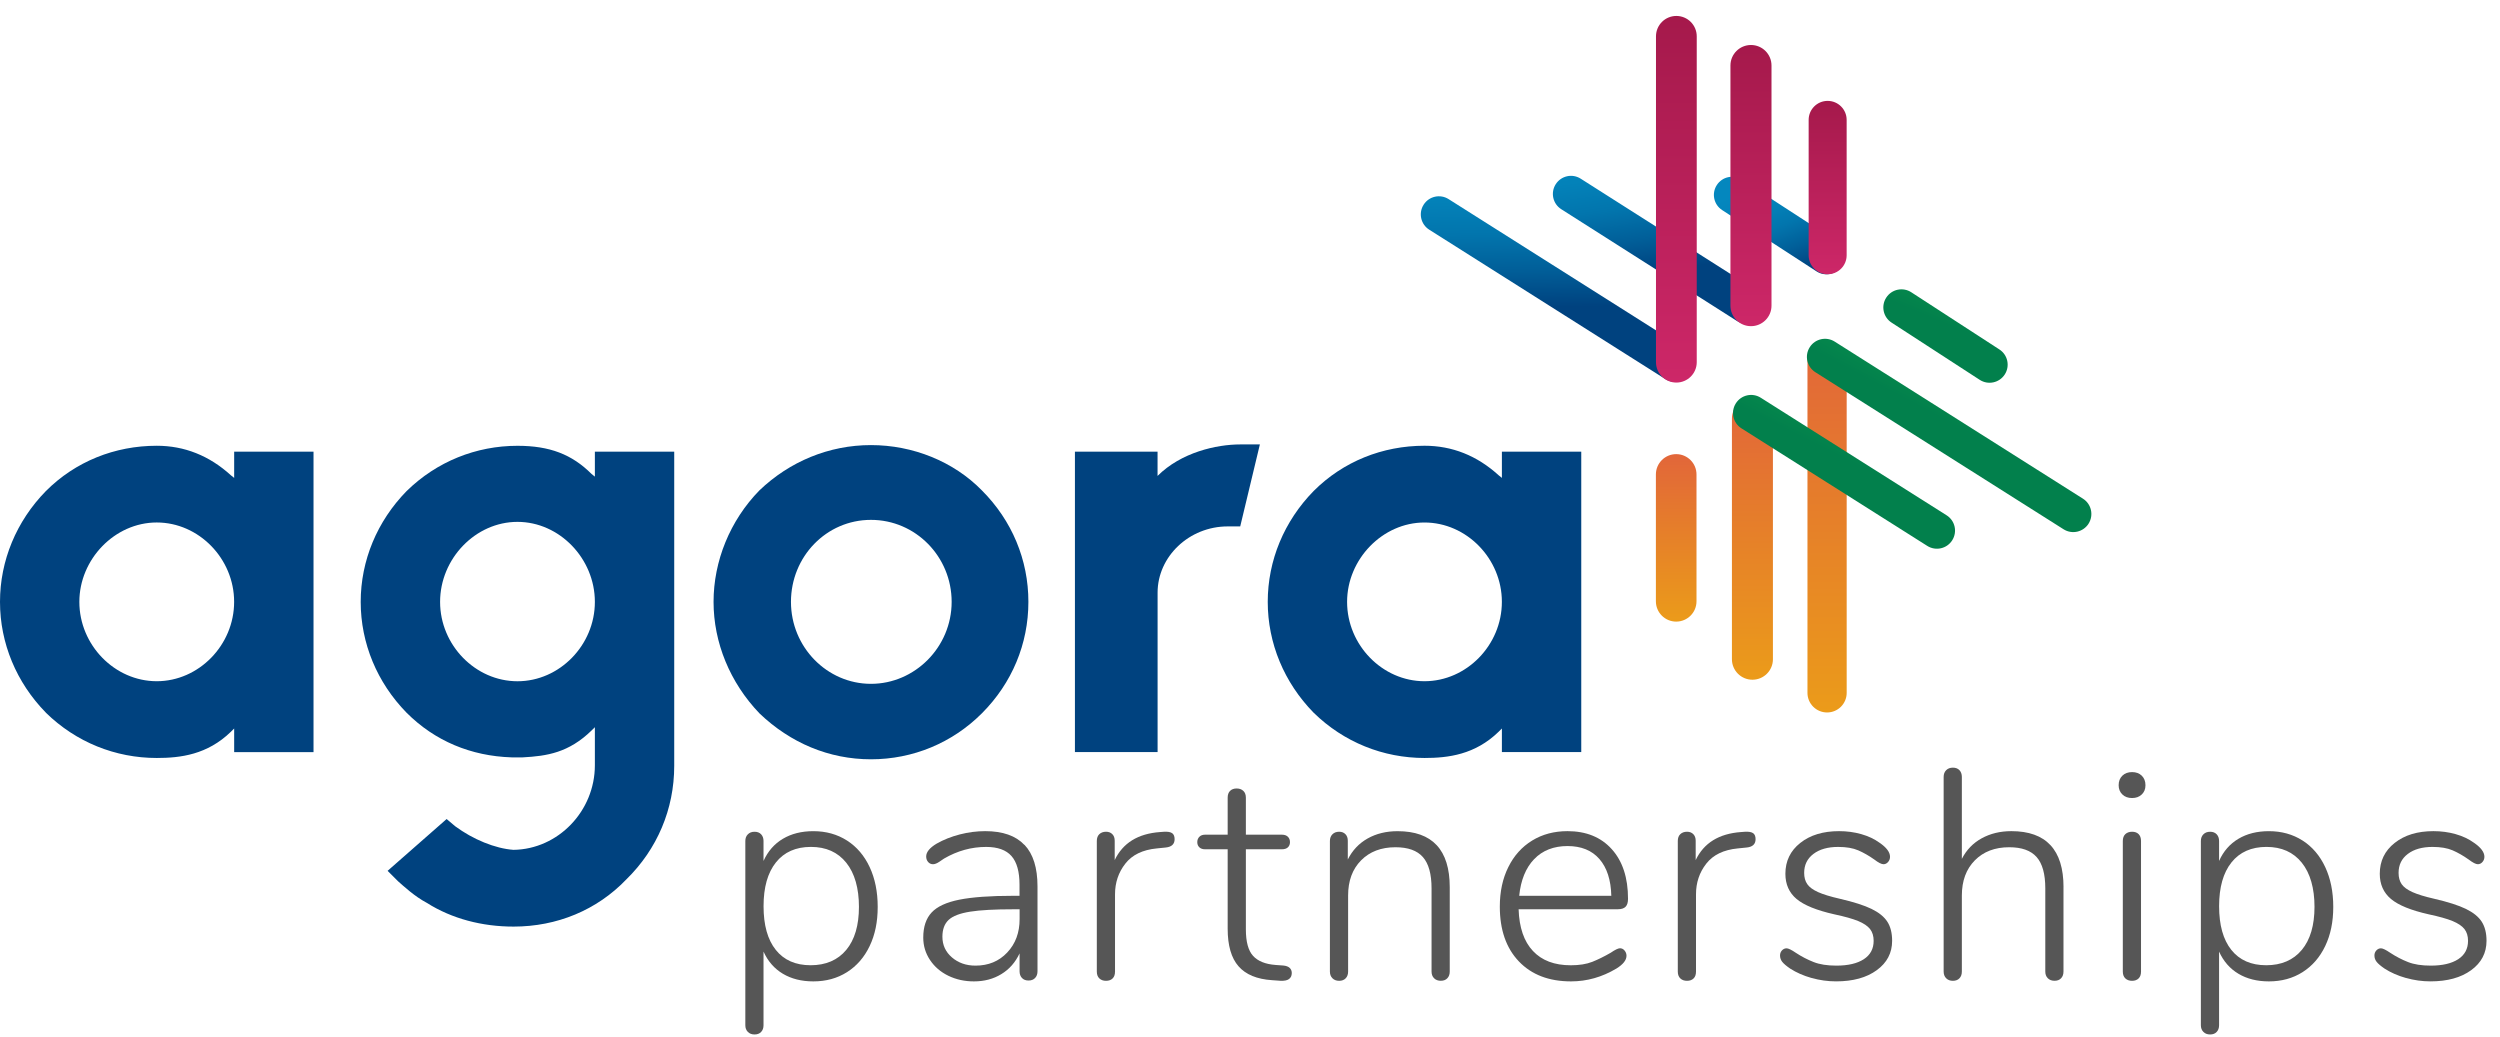 <svg width="135" height="56" viewBox="0 0 135 56" fill="none" xmlns="http://www.w3.org/2000/svg">
<g clip-path="url(#clip0_9663_6535)">
<path d="M45.738 45.388C46.264 45.726 46.672 46.203 46.961 46.821C47.25 47.439 47.396 48.155 47.396 48.971C47.396 49.786 47.252 50.481 46.961 51.087C46.672 51.694 46.263 52.163 45.738 52.496C45.212 52.829 44.606 52.995 43.919 52.995C43.286 52.995 42.738 52.858 42.277 52.584C41.816 52.31 41.466 51.91 41.23 51.385V55.362C41.23 55.513 41.188 55.633 41.101 55.724C41.016 55.816 40.897 55.861 40.747 55.861C40.596 55.861 40.476 55.816 40.385 55.724C40.293 55.633 40.248 55.513 40.248 55.362V45.414C40.248 45.263 40.293 45.143 40.385 45.052C40.476 44.96 40.596 44.915 40.747 44.915C40.897 44.915 41.014 44.96 41.101 45.052C41.186 45.143 41.23 45.263 41.23 45.414V46.492C41.466 45.966 41.815 45.568 42.277 45.294C42.738 45.02 43.286 44.883 43.919 44.883C44.605 44.883 45.212 45.052 45.738 45.389V45.388ZM45.698 51.295C46.155 50.743 46.383 49.967 46.383 48.969C46.383 47.971 46.155 47.156 45.698 46.587C45.242 46.018 44.606 45.733 43.791 45.733C42.975 45.733 42.344 46.013 41.9 46.57C41.454 47.128 41.232 47.916 41.232 48.936C41.232 49.955 41.451 50.742 41.892 51.294C42.332 51.846 42.96 52.123 43.776 52.123C44.591 52.123 45.242 51.846 45.698 51.294V51.295Z" fill="#565656"/>
<path d="M55.325 45.623C55.792 46.117 56.025 46.863 56.025 47.861V52.449C56.025 52.6 55.982 52.72 55.895 52.811C55.809 52.903 55.691 52.948 55.541 52.948C55.39 52.948 55.273 52.903 55.186 52.811C55.101 52.72 55.057 52.6 55.057 52.449V51.483C54.832 51.965 54.505 52.34 54.074 52.601C53.645 52.865 53.151 52.995 52.593 52.995C52.088 52.995 51.627 52.894 51.208 52.69C50.79 52.486 50.46 52.201 50.218 51.836C49.976 51.471 49.856 51.069 49.856 50.628C49.856 50.048 50.007 49.598 50.306 49.276C50.606 48.953 51.105 48.723 51.803 48.583C52.5 48.444 53.472 48.373 54.716 48.373H55.054V47.779C55.054 47.07 54.91 46.552 54.619 46.225C54.33 45.898 53.874 45.734 53.25 45.734C52.456 45.734 51.7 45.944 50.98 46.362C50.948 46.383 50.864 46.44 50.731 46.531C50.597 46.622 50.481 46.668 50.385 46.668C50.277 46.668 50.189 46.628 50.119 46.548C50.049 46.467 50.014 46.368 50.014 46.25C50.014 46.014 50.201 45.782 50.577 45.557C50.953 45.343 51.371 45.177 51.832 45.058C52.293 44.94 52.749 44.882 53.2 44.882C54.144 44.882 54.85 45.128 55.316 45.623H55.325ZM54.391 51.434C54.837 50.963 55.059 50.362 55.059 49.632V49.101H54.753C53.723 49.101 52.933 49.143 52.387 49.23C51.84 49.317 51.453 49.463 51.228 49.673C51.003 49.883 50.89 50.185 50.89 50.583C50.89 51.033 51.062 51.406 51.406 51.701C51.75 51.996 52.173 52.144 52.678 52.144C53.375 52.144 53.947 51.908 54.392 51.434H54.391Z" fill="#565656"/>
<path d="M63.299 44.993C63.385 45.057 63.429 45.165 63.429 45.316C63.429 45.584 63.267 45.734 62.947 45.766L62.464 45.815C61.702 45.889 61.136 46.163 60.767 46.637C60.397 47.11 60.211 47.662 60.211 48.295V52.465C60.211 52.626 60.169 52.749 60.082 52.835C59.997 52.92 59.878 52.964 59.727 52.964C59.577 52.964 59.457 52.922 59.365 52.835C59.274 52.748 59.228 52.625 59.228 52.465V45.413C59.228 45.252 59.274 45.129 59.365 45.044C59.457 44.958 59.577 44.914 59.727 44.914C59.867 44.914 59.98 44.957 60.065 45.044C60.151 45.13 60.194 45.248 60.194 45.398V46.445C60.634 45.521 61.45 45.018 62.641 44.931L62.866 44.914C63.07 44.904 63.214 44.931 63.301 44.995L63.299 44.993Z" fill="#565656"/>
<path d="M69.754 52.56C69.754 52.689 69.705 52.791 69.609 52.866C69.513 52.94 69.357 52.972 69.142 52.962L68.692 52.93C67.877 52.877 67.273 52.627 66.882 52.181C66.489 51.735 66.294 51.057 66.294 50.144V45.861H65.071C64.942 45.861 64.84 45.826 64.766 45.756C64.691 45.686 64.653 45.592 64.653 45.475C64.653 45.358 64.691 45.26 64.766 45.186C64.84 45.111 64.942 45.073 65.071 45.073H66.294V43.077C66.294 42.916 66.337 42.793 66.424 42.708C66.509 42.622 66.628 42.578 66.778 42.578C66.929 42.578 67.049 42.621 67.14 42.708C67.232 42.794 67.277 42.917 67.277 43.077V45.073H69.225C69.364 45.073 69.471 45.111 69.547 45.186C69.621 45.26 69.659 45.358 69.659 45.475C69.659 45.592 69.621 45.686 69.547 45.756C69.472 45.826 69.364 45.861 69.225 45.861H67.277V50.191C67.277 50.858 67.407 51.332 67.664 51.615C67.921 51.9 68.324 52.064 68.871 52.107L69.307 52.139C69.606 52.171 69.757 52.31 69.757 52.557L69.754 52.56Z" fill="#565656"/>
<path d="M78.286 47.907V52.464C78.286 52.614 78.244 52.734 78.157 52.825C78.072 52.917 77.953 52.962 77.802 52.962C77.652 52.962 77.532 52.917 77.44 52.825C77.349 52.734 77.304 52.614 77.304 52.464V47.972C77.304 47.199 77.148 46.636 76.837 46.282C76.525 45.928 76.032 45.751 75.356 45.751C74.584 45.751 73.965 45.987 73.498 46.46C73.031 46.933 72.798 47.566 72.798 48.36V52.465C72.798 52.615 72.755 52.736 72.668 52.827C72.583 52.918 72.465 52.964 72.314 52.964C72.163 52.964 72.043 52.918 71.952 52.827C71.861 52.736 71.815 52.615 71.815 52.465V45.413C71.815 45.263 71.861 45.142 71.952 45.051C72.043 44.96 72.163 44.914 72.314 44.914C72.454 44.914 72.566 44.957 72.652 45.044C72.737 45.13 72.781 45.247 72.781 45.398V46.413C73.028 45.92 73.385 45.541 73.852 45.278C74.319 45.015 74.857 44.884 75.469 44.884C77.346 44.884 78.286 45.892 78.286 47.91V47.907Z" fill="#565656"/>
<path d="M87.726 51.33C87.796 51.41 87.831 51.505 87.831 51.611C87.831 51.847 87.648 52.078 87.284 52.303C86.511 52.764 85.695 52.995 84.837 52.995C83.646 52.995 82.707 52.636 82.02 51.917C81.332 51.197 80.99 50.21 80.99 48.955C80.99 48.15 81.142 47.439 81.45 46.822C81.755 46.204 82.184 45.728 82.738 45.389C83.29 45.051 83.926 44.882 84.646 44.882C85.654 44.882 86.451 45.206 87.036 45.856C87.621 46.505 87.913 47.398 87.913 48.536C87.913 48.73 87.87 48.873 87.784 48.962C87.697 49.053 87.559 49.099 87.365 49.099H82.005C82.037 50.087 82.294 50.838 82.778 51.352C83.26 51.868 83.942 52.125 84.822 52.125C85.283 52.125 85.669 52.063 85.981 51.94C86.293 51.816 86.625 51.652 86.979 51.448C87.215 51.287 87.382 51.206 87.478 51.206C87.574 51.206 87.657 51.246 87.727 51.327L87.726 51.33ZM82.841 46.396C82.391 46.867 82.122 47.528 82.037 48.375H87.011C86.99 47.517 86.775 46.854 86.368 46.387C85.96 45.919 85.385 45.687 84.646 45.687C83.906 45.687 83.293 45.922 82.843 46.396H82.841Z" fill="#565656"/>
<path d="M94.672 44.993C94.758 45.057 94.801 45.165 94.801 45.316C94.801 45.584 94.64 45.734 94.319 45.766L93.837 45.815C93.075 45.889 92.509 46.163 92.139 46.637C91.769 47.11 91.584 47.662 91.584 48.295V52.465C91.584 52.626 91.542 52.749 91.455 52.835C91.368 52.92 91.251 52.964 91.1 52.964C90.95 52.964 90.829 52.922 90.738 52.835C90.647 52.748 90.601 52.625 90.601 52.465V45.413C90.601 45.252 90.647 45.129 90.738 45.044C90.829 44.958 90.95 44.914 91.1 44.914C91.24 44.914 91.353 44.957 91.438 45.044C91.523 45.13 91.567 45.248 91.567 45.398V46.445C92.007 45.521 92.822 45.018 94.013 44.931L94.239 44.914C94.442 44.904 94.587 44.931 94.674 44.995L94.672 44.993Z" fill="#565656"/>
<path d="M97.819 52.81C97.385 52.687 97.001 52.518 96.668 52.303C96.464 52.163 96.323 52.043 96.242 51.941C96.162 51.839 96.122 51.724 96.122 51.596C96.122 51.489 96.157 51.398 96.226 51.322C96.296 51.247 96.38 51.209 96.476 51.209C96.572 51.209 96.739 51.29 96.975 51.451C97.285 51.655 97.605 51.821 97.934 51.95C98.261 52.08 98.672 52.144 99.164 52.144C99.797 52.144 100.292 52.028 100.646 51.797C101 51.565 101.177 51.235 101.177 50.806C101.177 50.549 101.113 50.336 100.984 50.17C100.854 50.004 100.64 49.86 100.34 49.735C100.039 49.612 99.61 49.492 99.052 49.373C98.097 49.158 97.418 48.882 97.014 48.544C96.612 48.206 96.411 47.753 96.411 47.184C96.411 46.498 96.679 45.942 97.216 45.518C97.752 45.093 98.449 44.882 99.309 44.882C99.727 44.882 100.128 44.935 100.508 45.043C100.888 45.151 101.218 45.306 101.498 45.51C101.874 45.767 102.061 46.02 102.061 46.266C102.061 46.374 102.026 46.467 101.956 46.548C101.886 46.628 101.804 46.668 101.707 46.668C101.599 46.668 101.432 46.583 101.208 46.411C100.919 46.207 100.631 46.043 100.346 45.919C100.062 45.796 99.7 45.734 99.26 45.734C98.702 45.734 98.256 45.86 97.924 46.113C97.591 46.365 97.425 46.706 97.425 47.135C97.425 47.382 97.481 47.585 97.595 47.747C97.707 47.908 97.9 48.049 98.174 48.173C98.448 48.296 98.842 48.418 99.358 48.535C100.098 48.707 100.668 48.889 101.065 49.082C101.462 49.276 101.746 49.507 101.918 49.775C102.09 50.042 102.175 50.386 102.175 50.805C102.175 51.459 101.898 51.988 101.345 52.39C100.794 52.793 100.06 52.994 99.149 52.994C98.699 52.994 98.256 52.932 97.821 52.808L97.819 52.81Z" fill="#565656"/>
<path d="M111.428 47.907V52.464C111.428 52.614 111.386 52.734 111.299 52.826C111.214 52.917 111.096 52.962 110.944 52.962C110.794 52.962 110.674 52.917 110.583 52.826C110.491 52.734 110.446 52.614 110.446 52.464V47.972C110.446 47.199 110.291 46.636 109.979 46.282C109.667 45.928 109.174 45.751 108.498 45.751C107.726 45.751 107.107 45.987 106.64 46.46C106.173 46.933 105.94 47.566 105.94 48.36V52.465C105.94 52.616 105.897 52.736 105.811 52.827C105.725 52.918 105.606 52.964 105.456 52.964C105.305 52.964 105.185 52.918 105.094 52.827C105.003 52.736 104.957 52.616 104.957 52.465V41.952C104.957 41.801 105.003 41.681 105.094 41.59C105.185 41.499 105.305 41.453 105.456 41.453C105.606 41.453 105.724 41.499 105.811 41.59C105.895 41.681 105.94 41.801 105.94 41.952V46.379C106.187 45.897 106.543 45.526 107.01 45.269C107.478 45.012 108.012 44.882 108.613 44.882C110.49 44.882 111.43 45.891 111.43 47.908L111.428 47.907Z" fill="#565656"/>
<path d="M114.608 42.901C114.474 42.772 114.407 42.606 114.407 42.402C114.407 42.188 114.474 42.016 114.608 41.886C114.742 41.757 114.917 41.693 115.132 41.693C115.346 41.693 115.521 41.757 115.655 41.886C115.788 42.016 115.855 42.188 115.855 42.402C115.855 42.617 115.788 42.772 115.655 42.901C115.521 43.031 115.346 43.094 115.132 43.094C114.917 43.094 114.742 43.031 114.608 42.901ZM114.769 52.834C114.678 52.749 114.632 52.625 114.632 52.465V45.413C114.632 45.252 114.678 45.129 114.769 45.043C114.861 44.958 114.981 44.914 115.132 44.914C115.282 44.914 115.399 44.957 115.486 45.043C115.571 45.13 115.615 45.253 115.615 45.413V52.465C115.615 52.626 115.572 52.749 115.486 52.834C115.399 52.92 115.282 52.964 115.132 52.964C114.981 52.964 114.861 52.921 114.769 52.834Z" fill="#565656"/>
<path d="M124.338 45.388C124.864 45.726 125.272 46.203 125.561 46.821C125.85 47.439 125.996 48.155 125.996 48.971C125.996 49.786 125.851 50.481 125.561 51.087C125.272 51.694 124.863 52.163 124.338 52.496C123.812 52.829 123.206 52.995 122.519 52.995C121.885 52.995 121.338 52.858 120.877 52.584C120.416 52.31 120.066 51.91 119.83 51.385V55.362C119.83 55.513 119.788 55.633 119.701 55.724C119.616 55.816 119.497 55.861 119.347 55.861C119.196 55.861 119.076 55.816 118.985 55.724C118.893 55.633 118.847 55.513 118.847 55.362V45.414C118.847 45.263 118.893 45.143 118.985 45.052C119.076 44.96 119.196 44.915 119.347 44.915C119.497 44.915 119.614 44.96 119.701 45.052C119.786 45.143 119.83 45.263 119.83 45.414V46.492C120.066 45.966 120.414 45.568 120.877 45.294C121.338 45.02 121.885 44.883 122.519 44.883C123.205 44.883 123.812 45.052 124.338 45.389V45.388ZM124.298 51.295C124.755 50.743 124.983 49.967 124.983 48.969C124.983 47.971 124.755 47.156 124.298 46.587C123.842 46.018 123.206 45.733 122.39 45.733C121.575 45.733 120.944 46.013 120.5 46.57C120.054 47.128 119.832 47.916 119.832 48.936C119.832 49.955 120.051 50.742 120.492 51.294C120.932 51.846 121.56 52.123 122.376 52.123C123.191 52.123 123.842 51.846 124.298 51.294V51.295Z" fill="#565656"/>
<path d="M129.917 52.81C129.481 52.687 129.098 52.518 128.765 52.303C128.561 52.163 128.419 52.043 128.339 51.941C128.258 51.839 128.219 51.724 128.219 51.596C128.219 51.489 128.254 51.398 128.324 51.322C128.394 51.247 128.477 51.209 128.573 51.209C128.669 51.209 128.836 51.29 129.073 51.451C129.383 51.655 129.702 51.821 130.031 51.95C130.358 52.08 130.768 52.144 131.261 52.144C131.894 52.144 132.388 52.028 132.743 51.797C133.098 51.565 133.274 51.235 133.274 50.806C133.274 50.549 133.21 50.336 133.081 50.17C132.951 50.004 132.737 49.86 132.437 49.735C132.136 49.612 131.707 49.492 131.149 49.373C130.193 49.158 129.515 48.882 129.112 48.544C128.71 48.206 128.508 47.753 128.508 47.184C128.508 46.498 128.776 45.942 129.313 45.518C129.85 45.093 130.547 44.882 131.405 44.882C131.824 44.882 132.224 44.935 132.604 45.043C132.985 45.151 133.315 45.306 133.595 45.51C133.97 45.767 134.158 46.02 134.158 46.266C134.158 46.374 134.123 46.467 134.053 46.548C133.983 46.628 133.9 46.668 133.803 46.668C133.695 46.668 133.53 46.583 133.304 46.411C133.015 46.207 132.728 46.043 132.443 45.919C132.159 45.796 131.797 45.734 131.357 45.734C130.799 45.734 130.353 45.86 130.021 46.113C129.688 46.365 129.523 46.706 129.523 47.135C129.523 47.382 129.579 47.585 129.691 47.747C129.804 47.908 129.997 48.049 130.271 48.173C130.545 48.296 130.938 48.418 131.454 48.535C132.195 48.707 132.764 48.889 133.161 49.082C133.558 49.276 133.843 49.507 134.015 49.775C134.186 50.042 134.272 50.386 134.272 50.805C134.272 51.459 133.995 51.988 133.443 52.39C132.89 52.793 132.157 52.994 131.246 52.994C130.795 52.994 130.353 52.932 129.918 52.808L129.917 52.81Z" fill="#565656"/>
<path d="M2.48 38.486C0.885 36.857 0 34.732 0 32.501C0 30.271 0.885 28.144 2.48 26.515C4.074 24.92 6.199 24.071 8.466 24.071C9.954 24.071 11.3 24.602 12.468 25.666L12.645 25.807V24.391H16.93V40.614H12.645V39.339L12.468 39.515C11.193 40.755 9.741 40.931 8.466 40.931C6.234 40.931 4.109 40.081 2.48 38.488V38.486ZM4.285 32.5C4.285 34.838 6.198 36.786 8.464 36.786C10.731 36.786 12.643 34.838 12.643 32.5C12.643 30.161 10.731 28.214 8.464 28.214C6.198 28.214 4.285 30.198 4.285 32.5Z" fill="#00427F"/>
<path d="M23.056 48.759C22.384 48.405 21.781 47.839 21.498 47.591L20.931 47.025L24.118 44.227L24.579 44.617C25.536 45.326 26.739 45.822 27.731 45.892C30.139 45.857 32.123 43.801 32.123 41.323V39.269L31.946 39.445C30.707 40.65 29.538 40.827 28.227 40.898H27.625C25.428 40.827 23.481 40.013 21.958 38.49C20.364 36.861 19.478 34.735 19.478 32.503C19.478 30.271 20.364 28.146 21.958 26.517C23.587 24.922 25.712 24.073 27.944 24.073C29.68 24.073 30.883 24.534 31.946 25.596L32.123 25.738V24.391H36.408V41.358C36.408 43.696 35.488 45.857 33.824 47.486C32.229 49.151 30.069 50.036 27.733 50.036C26.033 50.036 24.404 49.611 23.058 48.761L23.056 48.759ZM23.765 32.502C23.765 34.84 25.677 36.788 27.944 36.788C30.211 36.788 32.123 34.84 32.123 32.502C32.123 30.163 30.211 28.181 27.944 28.181C25.677 28.181 23.765 30.165 23.765 32.502Z" fill="#00427F"/>
<path d="M41.011 38.522C39.417 36.858 38.532 34.697 38.532 32.5C38.532 30.303 39.417 28.108 41.011 26.479C42.641 24.921 44.766 24.035 47.032 24.035C49.299 24.035 51.494 24.921 53.019 26.479C54.648 28.108 55.533 30.233 55.533 32.5C55.533 34.767 54.648 36.892 53.019 38.522C51.424 40.116 49.299 41.002 47.032 41.002C44.766 41.002 42.676 40.116 41.011 38.522ZM42.712 32.5C42.712 34.944 44.661 36.927 47.032 36.927C49.404 36.927 51.389 34.944 51.389 32.5C51.389 30.057 49.441 28.073 47.032 28.073C44.624 28.073 42.712 30.057 42.712 32.5Z" fill="#00427F"/>
<path d="M58.046 40.613V24.39H62.508V25.7C63.783 24.425 65.695 23.999 66.972 23.999H68.033L66.972 28.426H66.299C64.209 28.426 62.51 30.056 62.51 32.003V40.61H58.048L58.046 40.613Z" fill="#00427F"/>
<path d="M70.937 38.487C69.343 36.858 68.458 34.732 68.458 32.5C68.458 30.268 69.343 28.143 70.937 26.514C72.532 24.919 74.657 24.07 76.924 24.07C78.412 24.07 79.757 24.601 80.926 25.665L81.102 25.806V24.39H85.388V40.612H81.102V39.338L80.926 39.514C79.651 40.754 78.199 40.931 76.924 40.931C74.692 40.931 72.567 40.08 70.937 38.487ZM72.743 32.5C72.743 34.839 74.655 36.786 76.922 36.786C79.189 36.786 81.101 34.839 81.101 32.5C81.101 30.162 79.189 28.215 76.922 28.215C74.655 28.215 72.743 30.199 72.743 32.5Z" fill="#00427F"/>
<path d="M97.603 37.414C97.603 37.999 98.078 38.473 98.662 38.473C99.248 38.473 99.721 37.999 99.721 37.414V19.498C99.721 18.914 99.248 18.439 98.662 18.439C98.078 18.439 97.603 18.914 97.603 19.498V37.414Z" fill="url(#paint0_linear_9663_6535)"/>
<path d="M93.524 35.598C93.524 36.209 94.019 36.705 94.631 36.705C95.243 36.705 95.738 36.209 95.738 35.598V22.607C95.738 21.995 95.243 21.499 94.631 21.499C94.019 21.499 93.524 21.995 93.524 22.607V35.598Z" fill="url(#paint1_linear_9663_6535)"/>
<path d="M89.418 32.47C89.418 33.075 89.909 33.567 90.514 33.567C91.12 33.567 91.611 33.075 91.611 32.47V25.62C91.611 25.015 91.12 24.523 90.514 24.523C89.909 24.523 89.418 25.015 89.418 25.62V32.47Z" fill="url(#paint2_linear_9663_6535)"/>
<path d="M107.969 18.872L103.209 15.782C102.757 15.488 102.152 15.617 101.859 16.069L101.858 16.07C101.564 16.523 101.692 17.128 102.145 17.421L106.905 20.511C107.357 20.805 107.961 20.676 108.255 20.224L108.256 20.223C108.55 19.77 108.421 19.165 107.969 18.872Z" fill="url(#paint3_linear_9663_6535)"/>
<path d="M99.158 13.015L94.059 9.704C93.607 9.411 93.002 9.539 92.709 9.992L92.708 9.993C92.414 10.446 92.542 11.05 92.995 11.344L98.094 14.655C98.546 14.948 99.15 14.819 99.445 14.367L99.445 14.366C99.739 13.913 99.61 13.308 99.158 13.015Z" fill="url(#paint4_linear_9663_6535)"/>
<path d="M94.837 15.678L85.357 9.648C84.902 9.358 84.299 9.493 84.009 9.948L84.008 9.949C83.719 10.404 83.853 11.008 84.308 11.297L93.787 17.328C94.243 17.617 94.846 17.483 95.136 17.028L95.136 17.026C95.426 16.571 95.292 15.968 94.837 15.678Z" fill="url(#paint5_linear_9663_6535)"/>
<path d="M90.971 18.817L78.223 10.751C77.767 10.463 77.164 10.598 76.876 11.054L76.875 11.056C76.587 11.511 76.722 12.115 77.178 12.403L89.925 20.469C90.381 20.757 90.985 20.622 91.273 20.166L91.274 20.165C91.562 19.709 91.426 19.105 90.971 18.817Z" fill="url(#paint6_linear_9663_6535)"/>
<path d="M112.48 26.929L99.073 18.446C98.617 18.158 98.013 18.294 97.725 18.75L97.725 18.751C97.436 19.207 97.572 19.81 98.028 20.099L111.435 28.582C111.891 28.87 112.494 28.734 112.783 28.278L112.783 28.277C113.071 27.821 112.936 27.218 112.48 26.929Z" fill="url(#paint7_linear_9663_6535)"/>
<path d="M105.118 27.827L95.082 21.478C94.626 21.189 94.023 21.325 93.735 21.781L93.734 21.782C93.446 22.238 93.581 22.841 94.037 23.13L104.073 29.479C104.528 29.768 105.131 29.632 105.42 29.176L105.42 29.175C105.709 28.719 105.574 28.116 105.118 27.827Z" fill="url(#paint8_linear_9663_6535)"/>
<path d="M98.692 14.809H98.694C99.26 14.809 99.719 14.35 99.719 13.784V6.474C99.719 5.907 99.26 5.448 98.694 5.448H98.692C98.126 5.448 97.667 5.907 97.667 6.474V13.784C97.667 14.35 98.126 14.809 98.692 14.809Z" fill="url(#paint9_linear_9663_6535)"/>
<path d="M94.552 17.613H94.553C95.165 17.613 95.661 17.117 95.661 16.506V3.537C95.661 2.926 95.165 2.43 94.553 2.43H94.552C93.94 2.43 93.444 2.926 93.444 3.537V16.506C93.444 17.117 93.94 17.613 94.552 17.613Z" fill="url(#paint10_linear_9663_6535)"/>
<path d="M89.423 19.558C89.423 20.166 89.915 20.659 90.523 20.659C91.131 20.659 91.624 20.166 91.624 19.558V1.963C91.624 1.354 91.131 0.861 90.523 0.861C89.915 0.861 89.423 1.354 89.423 1.963V19.558Z" fill="url(#paint11_linear_9663_6535)"/>
</g>
<defs>
<linearGradient id="paint0_linear_9663_6535" x1="98.662" y1="38.473" x2="98.662" y2="18.439" gradientUnits="userSpaceOnUse">
<stop stop-color="#EB9B1A"/>
<stop offset="0.61" stop-color="#E57B2C"/>
<stop offset="1" stop-color="#E2663A"/>
</linearGradient>
<linearGradient id="paint1_linear_9663_6535" x1="94.631" y1="36.704" x2="94.631" y2="21.497" gradientUnits="userSpaceOnUse">
<stop stop-color="#EB9B1A"/>
<stop offset="0.61" stop-color="#E57B2C"/>
<stop offset="1" stop-color="#E2663A"/>
</linearGradient>
<linearGradient id="paint2_linear_9663_6535" x1="90.514" y1="33.567" x2="90.514" y2="24.523" gradientUnits="userSpaceOnUse">
<stop stop-color="#EB9B1A"/>
<stop offset="0.61" stop-color="#E57B2C"/>
<stop offset="1" stop-color="#E2663A"/>
</linearGradient>
<linearGradient id="paint3_linear_9663_6535" x1="105.078" y1="17.506" x2="106.224" y2="14.794" gradientUnits="userSpaceOnUse">
<stop stop-color="#02804C"/>
<stop offset="0.49" stop-color="#068A4D"/>
<stop offset="1" stop-color="#0D9A51"/>
</linearGradient>
<linearGradient id="paint4_linear_9663_6535" x1="99.572" y1="14.142" x2="97.091" y2="7.718" gradientUnits="userSpaceOnUse">
<stop offset="0.05" stop-color="#00427F"/>
<stop offset="0.25" stop-color="#015F99"/>
<stop offset="0.44" stop-color="#0275AD"/>
<stop offset="0.63" stop-color="#0382B9"/>
<stop offset="0.8" stop-color="#0487BE"/>
</linearGradient>
<linearGradient id="paint5_linear_9663_6535" x1="91.952" y1="14.764" x2="90.719" y2="5.657" gradientUnits="userSpaceOnUse">
<stop offset="0.05" stop-color="#00427F"/>
<stop offset="0.25" stop-color="#015F99"/>
<stop offset="0.44" stop-color="#0275AD"/>
<stop offset="0.63" stop-color="#0382B9"/>
<stop offset="0.8" stop-color="#0487BE"/>
</linearGradient>
<linearGradient id="paint6_linear_9663_6535" x1="86.674" y1="17.04" x2="86.525" y2="6.849" gradientUnits="userSpaceOnUse">
<stop offset="0.05" stop-color="#00427F"/>
<stop offset="0.25" stop-color="#015F99"/>
<stop offset="0.44" stop-color="#0275AD"/>
<stop offset="0.63" stop-color="#0382B9"/>
<stop offset="0.8" stop-color="#0487BE"/>
</linearGradient>
<linearGradient id="paint7_linear_9663_6535" x1="103.446" y1="21.85" x2="104.924" y2="19.065" gradientUnits="userSpaceOnUse">
<stop stop-color="#02804C"/>
<stop offset="0.49" stop-color="#068A4D"/>
<stop offset="1" stop-color="#0D9A51"/>
</linearGradient>
<linearGradient id="paint8_linear_9663_6535" x1="98.322" y1="24.129" x2="99.72" y2="21.352" gradientUnits="userSpaceOnUse">
<stop stop-color="#02804C"/>
<stop offset="0.49" stop-color="#068A4D"/>
<stop offset="1" stop-color="#0D9A51"/>
</linearGradient>
<linearGradient id="paint9_linear_9663_6535" x1="98.694" y1="14.808" x2="98.694" y2="5.447" gradientUnits="userSpaceOnUse">
<stop stop-color="#CD2768"/>
<stop offset="0.8" stop-color="#AD1C51"/>
<stop offset="1" stop-color="#A5194B"/>
</linearGradient>
<linearGradient id="paint10_linear_9663_6535" x1="94.552" y1="17.613" x2="94.552" y2="2.43" gradientUnits="userSpaceOnUse">
<stop stop-color="#CD2768"/>
<stop offset="0.8" stop-color="#AD1C51"/>
<stop offset="1" stop-color="#A5194B"/>
</linearGradient>
<linearGradient id="paint11_linear_9663_6535" x1="90.522" y1="20.656" x2="90.522" y2="0.858" gradientUnits="userSpaceOnUse">
<stop stop-color="#CD2768"/>
<stop offset="0.8" stop-color="#AD1C51"/>
<stop offset="1" stop-color="#A5194B"/>
</linearGradient>
<clipPath id="clip0_9663_6535">
<rect width="135" height="55" fill="white" transform="translate(0 0.861)"/>
</clipPath>
</defs>
</svg>
